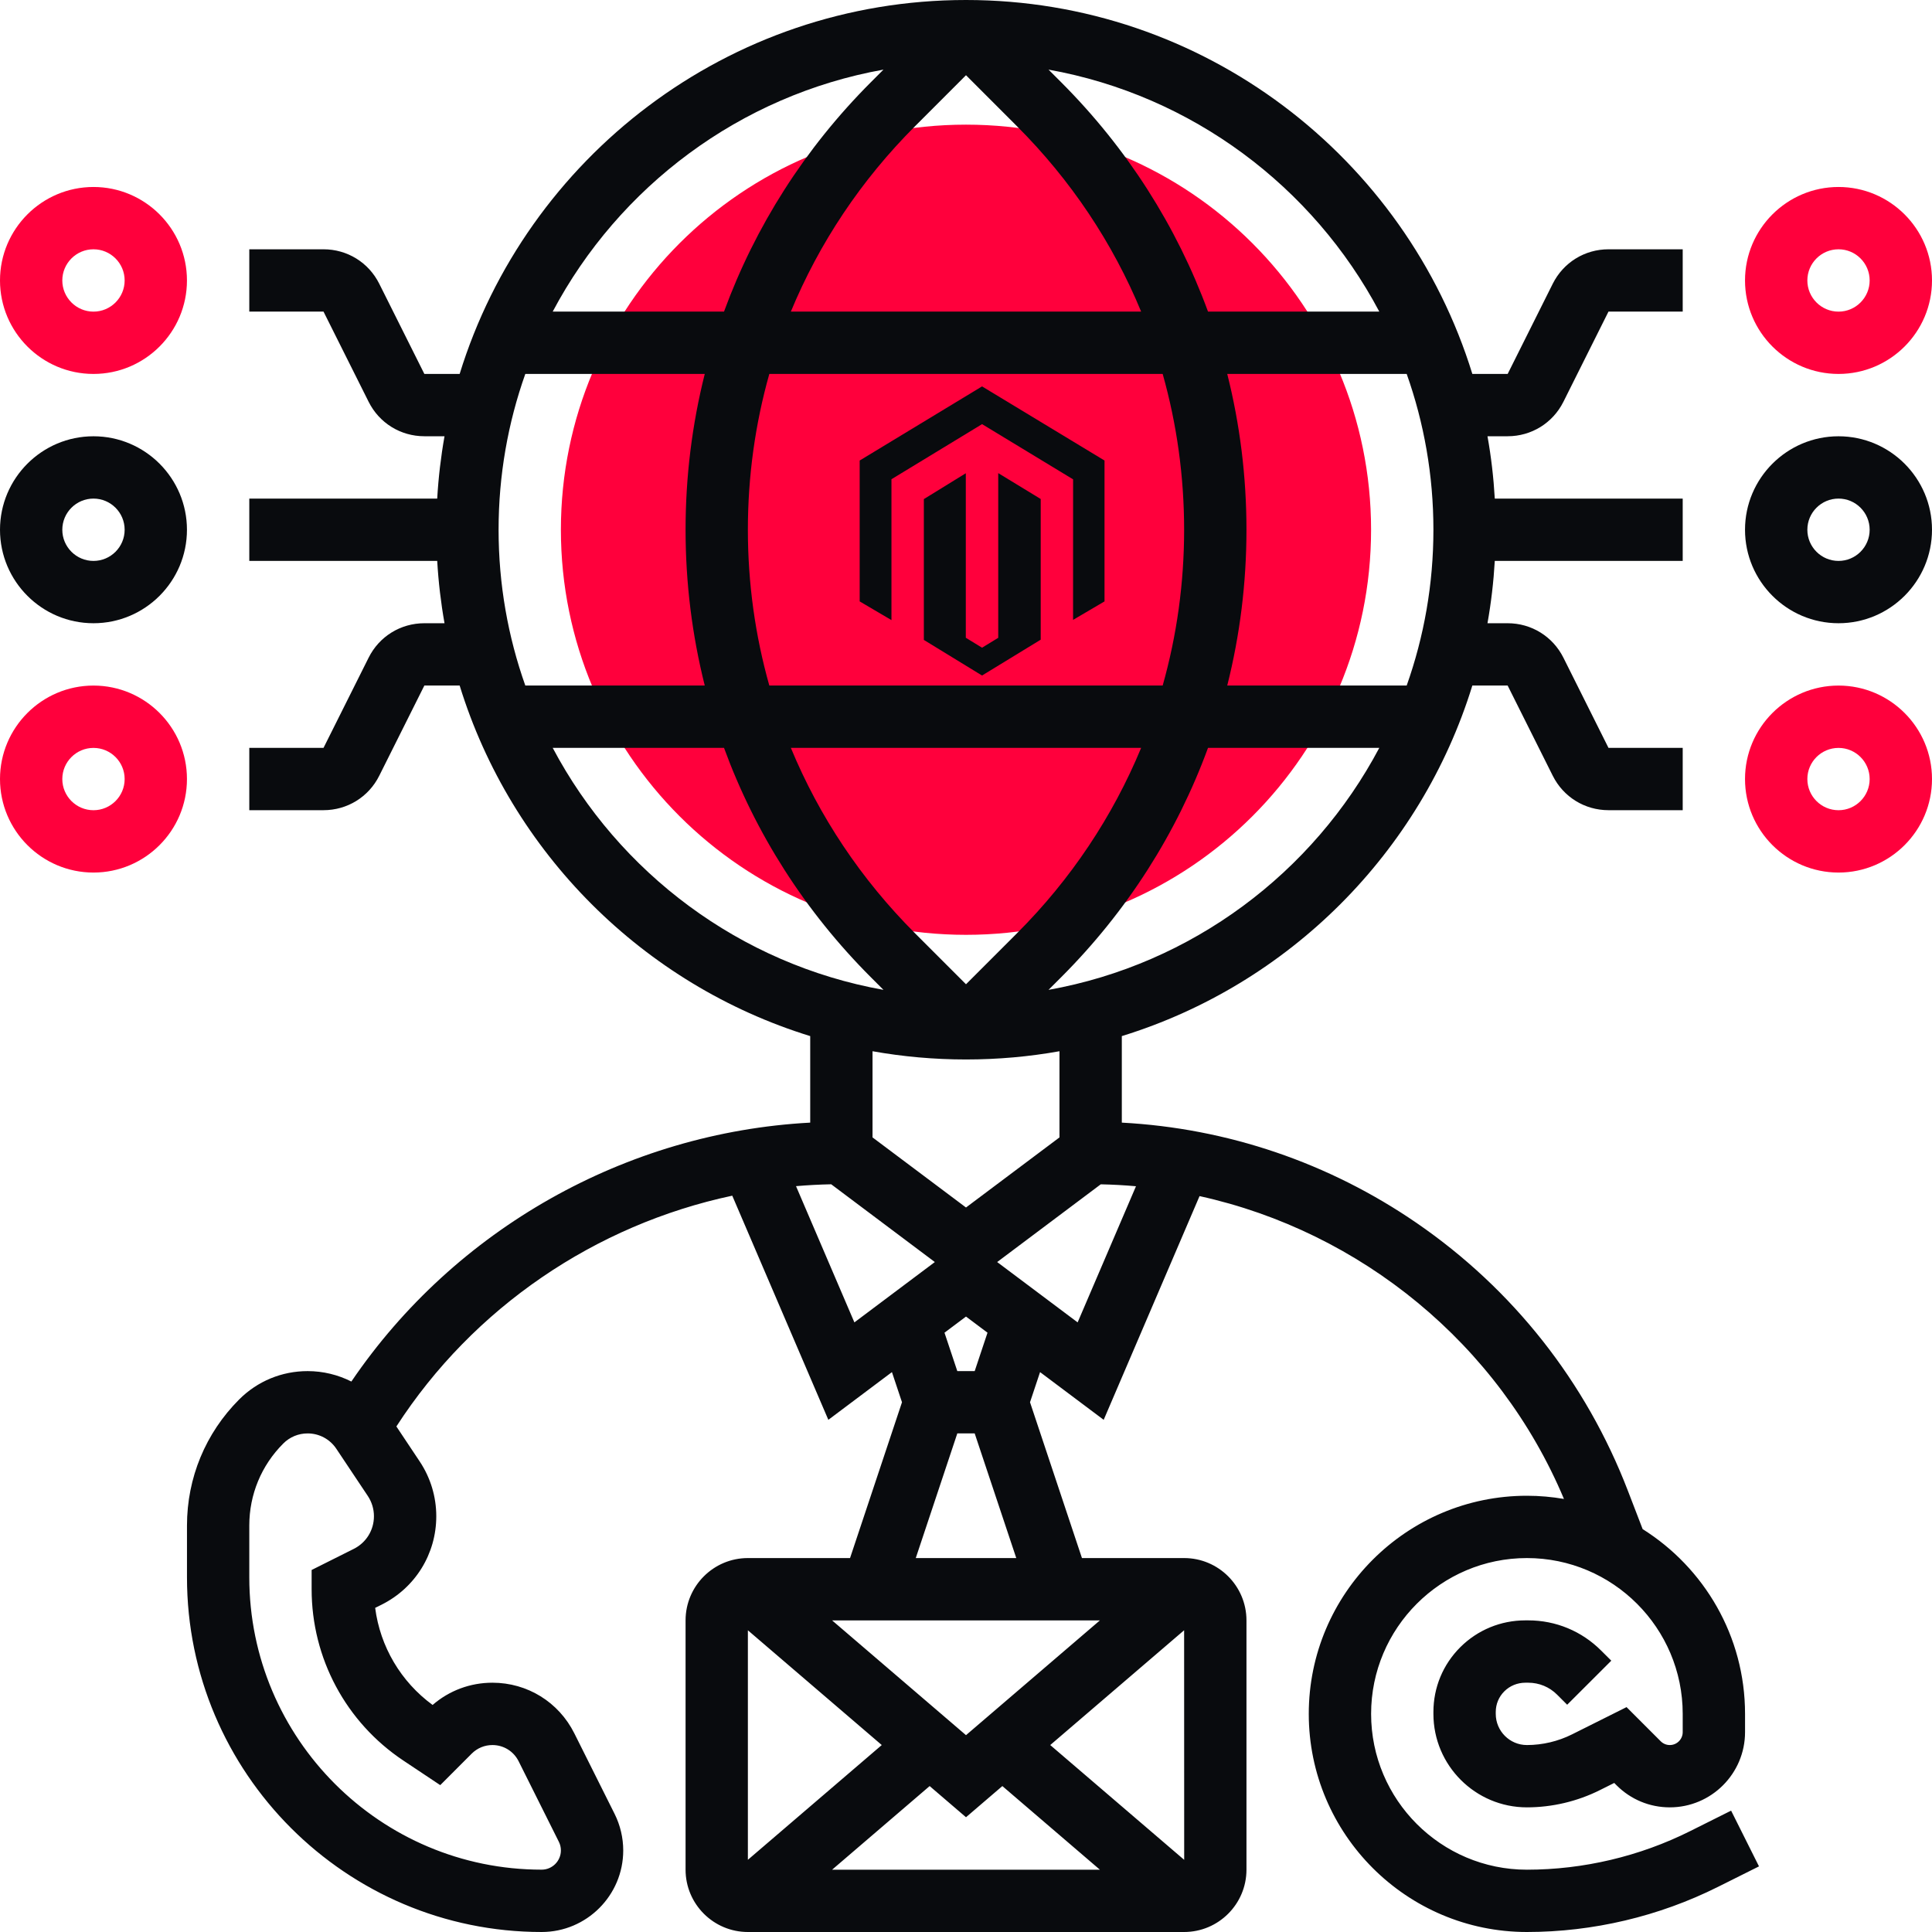 <svg width="60" height="60" viewBox="0 0 60 60" fill="none" xmlns="http://www.w3.org/2000/svg">
<g clip-path="url(#clip0_1321_1532)">
<path d="M30 29.032C36.948 29.032 42.58 23.4 42.58 16.452C42.58 9.504 36.948 3.871 30 3.871C23.052 3.871 17.419 9.504 17.419 16.452C17.419 23.4 23.052 29.032 30 29.032Z" fill="#FF003C"/>
<g clip-path="url(#clip1_1321_1532)">
<path d="M31.001 14.693V19.808L30.498 20.115L29.994 19.806V14.697L28.691 15.5V19.873L30.498 20.979L32.32 19.866V15.497L31.001 14.693ZM30.498 12L26.698 14.302V18.677L27.685 19.258V14.883L30.499 13.172L33.315 14.88L33.326 14.887L33.325 19.251L34.302 18.677V14.302L30.498 12Z" fill="#090B0E"/>
</g>
<path d="M57.097 13.549C55.496 13.549 54.193 14.851 54.193 16.452C54.193 18.053 55.496 19.355 57.097 19.355C58.697 19.355 60 18.053 60 16.452C60 14.851 58.697 13.549 57.097 13.549ZM57.097 17.42C56.563 17.42 56.129 16.986 56.129 16.452C56.129 15.918 56.563 15.484 57.097 15.484C57.63 15.484 58.064 15.918 58.064 16.452C58.064 16.986 57.63 17.42 57.097 17.42Z" fill="#090B0E"/>
<path d="M57.097 11.613C58.697 11.613 60 10.311 60 8.71C60 7.109 58.697 5.807 57.097 5.807C55.496 5.807 54.193 7.109 54.193 8.71C54.193 10.311 55.496 11.613 57.097 11.613ZM57.097 7.742C57.63 7.742 58.064 8.176 58.064 8.71C58.064 9.243 57.63 9.678 57.097 9.678C56.563 9.678 56.129 9.243 56.129 8.71C56.129 8.176 56.563 7.742 57.097 7.742Z" fill="#FF003C"/>
<path d="M57.097 21.291C55.496 21.291 54.193 22.593 54.193 24.194C54.193 25.795 55.496 27.098 57.097 27.098C58.697 27.098 60 25.795 60 24.194C60 22.593 58.697 21.291 57.097 21.291ZM57.097 25.162C56.563 25.162 56.129 24.728 56.129 24.194C56.129 23.661 56.563 23.227 57.097 23.227C57.63 23.227 58.064 23.661 58.064 24.194C58.064 24.728 57.63 25.162 57.097 25.162Z" fill="#FF003C"/>
<path d="M2.903 19.355C4.504 19.355 5.806 18.053 5.806 16.452C5.806 14.851 4.504 13.549 2.903 13.549C1.302 13.549 0 14.851 0 16.452C0 18.053 1.302 19.355 2.903 19.355ZM2.903 15.484C3.437 15.484 3.871 15.918 3.871 16.452C3.871 16.986 3.437 17.42 2.903 17.42C2.37 17.42 1.935 16.986 1.935 16.452C1.935 15.918 2.37 15.484 2.903 15.484Z" fill="#090B0E"/>
<path d="M2.903 11.613C4.504 11.613 5.806 10.311 5.806 8.71C5.806 7.109 4.504 5.807 2.903 5.807C1.302 5.807 0 7.109 0 8.71C0 10.311 1.302 11.613 2.903 11.613ZM2.903 7.742C3.437 7.742 3.871 8.176 3.871 8.71C3.871 9.243 3.437 9.678 2.903 9.678C2.37 9.678 1.935 9.243 1.935 8.71C1.935 8.176 2.37 7.742 2.903 7.742Z" fill="#FF003C"/>
<path d="M2.903 21.291C1.302 21.291 0 22.593 0 24.194C0 25.795 1.302 27.098 2.903 27.098C4.504 27.098 5.806 25.795 5.806 24.194C5.806 22.593 4.504 21.291 2.903 21.291ZM2.903 25.162C2.37 25.162 1.935 24.728 1.935 24.194C1.935 23.661 2.37 23.227 2.903 23.227C3.437 23.227 3.871 23.661 3.871 24.194C3.871 24.728 3.437 25.162 2.903 25.162Z" fill="#FF003C"/>
<path d="M52.487 56.868C50.922 57.651 49.169 58.065 47.419 58.065C44.752 58.065 42.581 55.894 42.581 53.226C42.581 50.558 44.752 48.387 47.419 48.387C50.088 48.387 52.258 50.558 52.258 53.226V53.793C52.258 54.014 52.078 54.194 51.858 54.194C51.75 54.194 51.65 54.152 51.574 54.076L50.514 53.016L48.82 53.863C48.387 54.079 47.903 54.194 47.419 54.194C46.886 54.194 46.452 53.759 46.452 53.226V53.168C46.452 52.925 46.546 52.697 46.718 52.526C46.892 52.353 47.124 52.258 47.374 52.258H47.461C47.8 52.258 48.119 52.39 48.358 52.63L48.67 52.942L50.04 51.574L49.727 51.262C49.122 50.656 48.317 50.322 47.461 50.322H47.373C46.609 50.322 45.891 50.618 45.352 51.154C44.813 51.691 44.516 52.407 44.516 53.168V53.226C44.516 54.827 45.819 56.129 47.419 56.129C48.202 56.129 48.986 55.944 49.685 55.594L50.132 55.371L50.205 55.445C50.647 55.886 51.233 56.129 51.857 56.129C53.146 56.129 54.194 55.081 54.194 53.793V53.226C54.194 50.81 52.922 48.687 51.014 47.488L50.556 46.298C49.253 42.91 46.983 40.034 43.992 37.979C41.267 36.108 38.121 35.04 34.839 34.864V32.177C40.026 30.577 44.126 26.477 45.725 21.29H46.821L48.222 24.091C48.552 24.751 49.215 25.161 49.953 25.161H52.258V23.226H49.953L48.553 20.425C48.223 19.765 47.559 19.355 46.821 19.355H46.195C46.308 18.721 46.384 18.075 46.422 17.419H52.258V15.484H46.422C46.384 14.828 46.309 14.182 46.195 13.548H46.822C47.559 13.548 48.223 13.138 48.553 12.478L49.953 9.677H52.258V7.742H49.953C49.215 7.742 48.552 8.152 48.222 8.812L46.822 11.613H45.725C43.654 4.896 37.388 0 30 0C22.612 0 16.346 4.896 14.275 11.613H13.179L11.778 8.812C11.449 8.152 10.785 7.742 10.047 7.742H7.742V9.677H10.047L11.448 12.478C11.778 13.138 12.441 13.548 13.179 13.548H13.805C13.692 14.182 13.616 14.828 13.578 15.484H7.742V17.419H13.578C13.616 18.075 13.692 18.721 13.805 19.355H13.179C12.441 19.355 11.777 19.765 11.448 20.425L10.047 23.226H7.742V25.161H10.047C10.785 25.161 11.449 24.751 11.778 24.091L13.179 21.29H14.275C15.874 26.477 19.975 30.577 25.162 32.177V34.864C19.439 35.17 14.128 38.17 10.912 42.905C10.498 42.696 10.034 42.581 9.554 42.581C8.751 42.581 7.996 42.893 7.428 43.461C6.383 44.507 5.807 45.898 5.807 47.377V48.985C5.807 55.059 10.748 60 16.822 60C18.218 60 19.355 58.863 19.355 57.467C19.355 57.075 19.262 56.683 19.088 56.334L17.836 53.83C17.351 52.86 16.377 52.258 15.293 52.258C14.603 52.258 13.951 52.502 13.435 52.949C12.447 52.226 11.807 51.137 11.651 49.934L11.852 49.834C12.898 49.31 13.549 48.258 13.549 47.088C13.549 46.48 13.37 45.891 13.033 45.385L12.31 44.3C14.699 40.604 18.492 38.036 22.741 37.133L25.725 44.094L27.7 42.612L28.012 43.548L26.399 48.387H23.226C22.159 48.387 21.291 49.255 21.291 50.323V58.065C21.291 59.132 22.159 60 23.226 60H36.774C37.842 60 38.71 59.132 38.71 58.065V50.323C38.71 49.255 37.842 48.387 36.774 48.387H33.601L31.988 43.548L32.3 42.612L34.276 44.094L37.253 37.146C42.256 38.248 46.55 41.741 48.57 46.551C48.196 46.487 47.812 46.452 47.419 46.452C43.684 46.452 40.645 49.491 40.645 53.226C40.645 56.961 43.684 60 47.419 60C49.468 60 51.52 59.516 53.352 58.599L54.627 57.962L53.761 56.231L52.487 56.868ZM12.524 54.674L13.672 55.439L14.651 54.459C14.823 54.288 15.051 54.194 15.293 54.194C15.639 54.194 15.95 54.386 16.105 54.695L17.356 57.199C17.398 57.282 17.419 57.374 17.419 57.466C17.419 57.796 17.151 58.064 16.822 58.064C11.815 58.065 7.742 53.992 7.742 48.985V47.377C7.742 46.414 8.117 45.51 8.797 44.83C8.999 44.627 9.268 44.516 9.554 44.516C9.913 44.516 10.246 44.694 10.445 44.993L11.423 46.459C11.547 46.646 11.613 46.863 11.613 47.088C11.613 47.52 11.373 47.909 10.986 48.102L9.678 48.757V49.355C9.678 51.497 10.742 53.485 12.524 54.674ZM32.563 30.741L32.952 30.352C35.005 28.3 36.546 25.873 37.516 23.226H42.835C40.781 27.103 37.022 29.944 32.563 30.741ZM23.226 16.452C23.226 14.792 23.453 13.168 23.892 11.613H36.108C36.547 13.168 36.774 14.792 36.774 16.452C36.774 18.111 36.547 19.736 36.108 21.29H23.892C23.453 19.736 23.226 18.111 23.226 16.452ZM30 2.336L31.583 3.92C33.26 5.596 34.56 7.55 35.439 9.677H24.561C25.441 7.55 26.74 5.596 28.417 3.92L30 2.336ZM35.439 23.226C34.559 25.353 33.26 27.307 31.583 28.984L30 30.567L28.417 28.984C26.74 27.307 25.441 25.353 24.561 23.226H35.439ZM43.686 21.29H38.113C38.507 19.727 38.71 18.105 38.71 16.452C38.71 14.798 38.507 13.176 38.113 11.613H43.686C44.223 13.127 44.516 14.756 44.516 16.452C44.516 18.148 44.223 19.776 43.686 21.29ZM42.835 9.677H37.516C36.546 7.031 35.005 4.604 32.952 2.551L32.563 2.162C37.022 2.96 40.781 5.801 42.835 9.677ZM27.437 2.162L27.048 2.551C24.996 4.604 23.454 7.031 22.485 9.677H17.165C19.22 5.801 22.978 2.96 27.437 2.162ZM16.314 11.613H21.887C21.494 13.176 21.291 14.798 21.291 16.452C21.291 18.105 21.494 19.727 21.887 21.29H16.314C15.777 19.776 15.484 18.148 15.484 16.452C15.484 14.756 15.777 13.127 16.314 11.613ZM17.165 23.226H22.485C23.454 25.873 24.996 28.3 27.048 30.352L27.437 30.741C22.978 29.944 19.22 27.103 17.165 23.226ZM30 32.903C30.991 32.903 31.961 32.815 32.903 32.647V35.323L30 37.5L27.097 35.323V32.647C28.04 32.815 29.01 32.903 30 32.903ZM24.721 36.837C25.083 36.806 25.448 36.786 25.814 36.779L29.032 39.194L26.534 41.068L24.721 36.837ZM27.384 54.194L23.226 57.758V50.63L27.384 54.194ZM28.871 55.468L30 56.436L31.129 55.468L34.158 58.065H25.842L28.871 55.468ZM32.616 54.194L36.774 50.629L36.776 57.759L32.616 54.194ZM30 53.887L25.842 50.323H34.158L30 53.887ZM28.44 48.387L29.73 44.516H30.27L31.561 48.387H28.44ZM30.27 42.581H29.73L29.332 41.388L30 40.887L30.668 41.388L30.27 42.581ZM33.467 41.068L30.968 39.194L34.185 36.78C34.552 36.788 34.916 36.807 35.279 36.84L33.467 41.068Z" fill="#090B0E"/>
</g>
<defs>
<clipPath id="clip0_1321_1532">
<rect width="60" height="60" fill="white"/>
</clipPath>
<clipPath id="clip1_1321_1532">
<rect width="9" height="9" fill="white" transform="translate(26 12)"/>
</clipPath>
</defs>
</svg>
